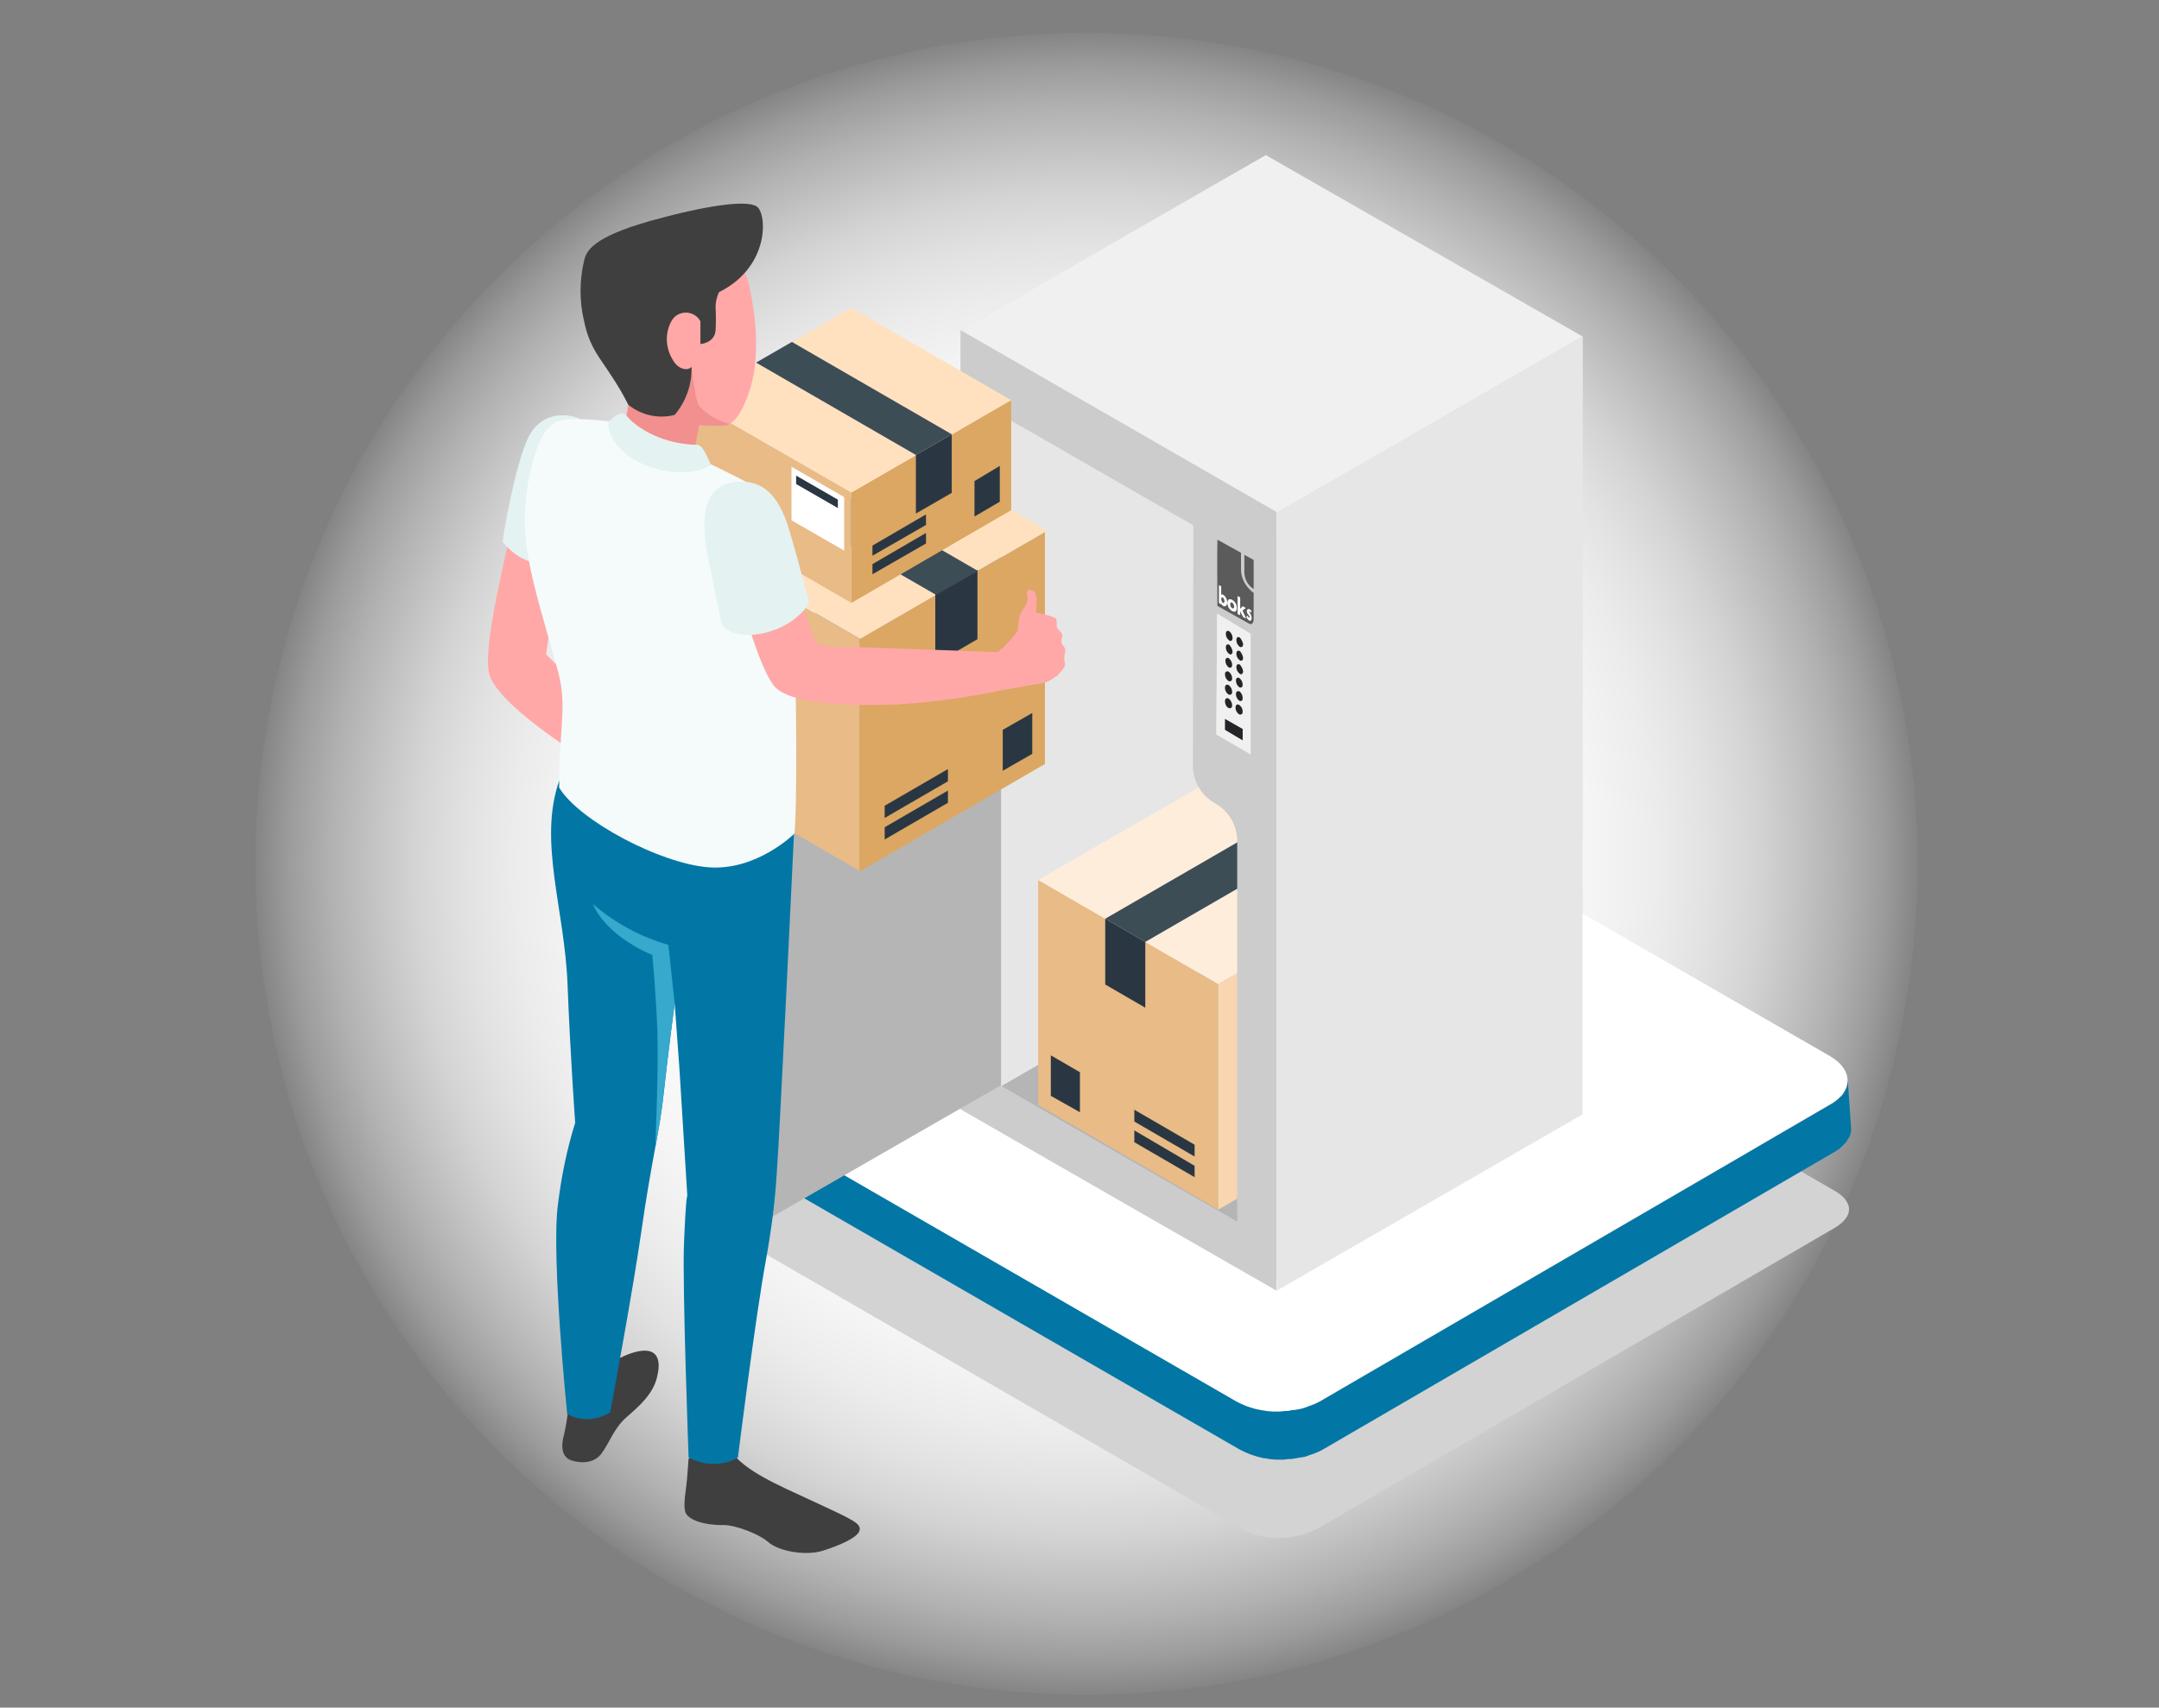 <?xml version="1.0" encoding="utf-8"?>
<!-- Generator: Adobe Illustrator 27.1.1, SVG Export Plug-In . SVG Version: 6.00 Build 0)  -->
<svg version="1.1" id="Calque_2_00000072985566833089650450000004482195920892007837_"
	 xmlns="http://www.w3.org/2000/svg" xmlns:xlink="http://www.w3.org/1999/xlink" x="0px" y="0px" viewBox="0 0 512 405"
	 style="enable-background:new 0 0 512 405;" xml:space="preserve">
<rect x="0" y="0" width="512" height="405" fill="#808080" stroke="none"/>
<style type="text/css">
	.st0{fill:url(#SVGID_1_);}
	.st1{fill:#CCCCCC;}
	.st2{fill:#25F125;}
	.st3{fill:#FFFFFF;}
	.st4{fill:#F0F0F0;}
	.st5{fill:#252529;}
	.st6{fill:#E6E6E6;}
	.st7{fill:#D3D3D3;}
	.st8{fill:#0277A5;}
	.st9{fill:#B5B5B5;}
	.st10{fill:#E8BB87;}
	.st11{fill:#F9D6AF;}
	.st12{fill:#FFEDDC;}
	.st13{fill:#2A3742;}
	.st14{fill:#3C4D56;}
	.st15{fill:#5B5B5B;}
	.st16{fill:#DBA763;}
	.st17{fill:#FFE1C0;}
	.st18{fill:#FFA8A7;}
	.st19{fill:#E4F2F2;}
	.st20{fill:#3F3F3F;}
	.st21{fill:#36A9CC;}
	.st22{fill:#F28F8F;}
	.st23{fill:#F5FBFB;}
</style>
<g id="Calque_1">
	
		<radialGradient id="SVGID_1_" cx="177.722" cy="179.012" r="154.32" gradientTransform="matrix(1.29 0 0 -1.29 28.4 435.796)" gradientUnits="userSpaceOnUse">
		<stop  offset="0" style="stop-color:#FFFFFF"/>
		<stop  offset="0.37" style="stop-color:#FFFFFF;stop-opacity:0.99"/>
		<stop  offset="0.5" style="stop-color:#FFFFFF;stop-opacity:0.97"/>
		<stop  offset="0.6" style="stop-color:#FFFFFF;stop-opacity:0.92"/>
		<stop  offset="0.68" style="stop-color:#FFFFFF;stop-opacity:0.85"/>
		<stop  offset="0.74" style="stop-color:#FFFFFF;stop-opacity:0.77"/>
		<stop  offset="0.8" style="stop-color:#FFFFFF;stop-opacity:0.66"/>
		<stop  offset="0.85" style="stop-color:#FFFFFF;stop-opacity:0.53"/>
		<stop  offset="0.9" style="stop-color:#FFFFFF;stop-opacity:0.39"/>
		<stop  offset="0.95" style="stop-color:#FFFFFF;stop-opacity:0.22"/>
		<stop  offset="0.99" style="stop-color:#FFFFFF;stop-opacity:4.000000e-02"/>
		<stop  offset="0.99" style="stop-color:#FFFFFF;stop-opacity:0"/>
	</radialGradient>
	<circle class="st0" cx="257" cy="204.1" r="198.6"/>
	<path class="st1" d="M227.8,78.3v184.8c0.1,0.1,74.9,43,74.9,43V121.4L227.8,78.3z M237.4,98.4l45.6,26.2l-0.1,57
		c0,3.7,2,7.1,5.2,8.9l0,0c3.3,1.8,5.3,5.3,5.3,9v90.3l-56.1-32.3L237.4,98.4z"/>
	<path class="st2" d="M290.4,142.6c0,0.3-0.2,0.6-0.4,0.4c-0.3-0.2-0.4-0.6-0.4-0.9c0-0.3,0.1-0.6,0.4-0.4
		C290.3,141.9,290.4,142.2,290.4,142.6z"/>
	<path class="st2" d="M292.2,142.9c-0.3-0.2-0.5,0.1-0.5,0.4c0,0.4,0.2,0.8,0.5,1c0.3,0.2,0.5-0.1,0.5-0.4
		C292.7,143.5,292.5,143.1,292.2,142.9z M292.2,142.9c-0.3-0.2-0.5,0.1-0.5,0.4c0,0.4,0.2,0.8,0.5,1c0.3,0.2,0.5-0.1,0.5-0.4
		C292.7,143.5,292.5,143.1,292.2,142.9z M292.2,142.9c-0.3-0.2-0.5,0.1-0.5,0.4c0,0.4,0.2,0.8,0.5,1c0.3,0.2,0.5-0.1,0.5-0.4
		C292.7,143.5,292.5,143.1,292.2,142.9z M292.2,142.9c-0.3-0.2-0.5,0.1-0.5,0.4c0,0.4,0.2,0.8,0.5,1c0.3,0.2,0.5-0.1,0.5-0.4
		C292.7,143.5,292.5,143.1,292.2,142.9z M292.2,142.9c-0.3-0.2-0.5,0.1-0.5,0.4c0,0.4,0.2,0.8,0.5,1c0.3,0.2,0.5-0.1,0.5-0.4
		C292.7,143.5,292.5,143.1,292.2,142.9z M292.2,142.9c-0.3-0.2-0.5,0.1-0.5,0.4c0,0.4,0.2,0.8,0.5,1c0.3,0.2,0.5-0.1,0.5-0.4
		C292.7,143.5,292.5,143.1,292.2,142.9z M292.2,142.9c-0.3-0.2-0.5,0.1-0.5,0.4c0,0.4,0.2,0.8,0.5,1c0.3,0.2,0.5-0.1,0.5-0.4
		C292.7,143.5,292.5,143.1,292.2,142.9z M292.2,142.9c-0.3-0.2-0.5,0.1-0.5,0.4c0,0.4,0.2,0.8,0.5,1c0.3,0.2,0.5-0.1,0.5-0.4
		C292.7,143.5,292.5,143.1,292.2,142.9z M292.2,142.9c-0.3-0.2-0.5,0.1-0.5,0.4c0,0.4,0.2,0.8,0.5,1c0.3,0.2,0.5-0.1,0.5-0.4
		C292.7,143.5,292.5,143.1,292.2,142.9z M292.2,142.9c-0.3-0.2-0.5,0.1-0.5,0.4c0,0.4,0.2,0.8,0.5,1c0.3,0.2,0.5-0.1,0.5-0.4
		C292.7,143.5,292.5,143.1,292.2,142.9z M292.2,142.9c-0.3-0.2-0.5,0.1-0.5,0.4c0,0.4,0.2,0.8,0.5,1c0.3,0.2,0.5-0.1,0.5-0.4
		C292.7,143.5,292.5,143.1,292.2,142.9z M292.2,142.9c-0.3-0.2-0.5,0.1-0.5,0.4c0,0.4,0.2,0.8,0.5,1c0.3,0.2,0.5-0.1,0.5-0.4
		C292.7,143.5,292.5,143.1,292.2,142.9z M292.2,142.9c-0.3-0.2-0.5,0.1-0.5,0.4c0,0.4,0.2,0.8,0.5,1c0.3,0.2,0.5-0.1,0.5-0.4
		C292.7,143.5,292.5,143.1,292.2,142.9z M292.2,142.9c-0.3-0.2-0.5,0.1-0.5,0.4c0,0.4,0.2,0.8,0.5,1c0.3,0.2,0.5-0.1,0.5-0.4
		C292.7,143.5,292.5,143.1,292.2,142.9z M292.2,142.9c-0.3-0.2-0.5,0.1-0.5,0.4c0,0.4,0.2,0.8,0.5,1c0.3,0.2,0.5-0.1,0.5-0.4
		C292.7,143.5,292.5,143.1,292.2,142.9z M292.2,142.9c-0.3-0.2-0.5,0.1-0.5,0.4c0,0.4,0.2,0.8,0.5,1c0.3,0.2,0.5-0.1,0.5-0.4
		C292.7,143.5,292.5,143.1,292.2,142.9z M292.2,142.9c-0.3-0.2-0.5,0.1-0.5,0.4c0,0.4,0.2,0.8,0.5,1c0.3,0.2,0.5-0.1,0.5-0.4
		C292.7,143.5,292.5,143.1,292.2,142.9z M292.2,142.9c-0.3-0.2-0.5,0.1-0.5,0.4c0,0.4,0.2,0.8,0.5,1c0.3,0.2,0.5-0.1,0.5-0.4
		C292.7,143.5,292.5,143.1,292.2,142.9z M297,140.4c-1.6-1.3-2.6-3.1-2.7-5.1c0-1.7,0-2.5,0-4.2l-5.6-3.1c-0.1,6.3,0,9.4,0,15.7
		c2,1.1,4.8,2.7,7.5,4.2c0.7,0.4,1.1-0.2,1.1-1.1v-6.2L297,140.4z M290.1,143.7c-0.2-0.1-0.4-0.3-0.5-0.6l0,0v0.2l-0.5-0.3v-4.2
		l0.5,0.3v2c0.1-0.1,0.3-0.1,0.5,0c0.5,0.4,0.9,1.1,0.9,1.8C291,143.6,290.6,144,290.1,143.7L290.1,143.7z M292.2,144.9
		c-0.7-0.4-1.1-1.1-1.1-1.9c0-0.8,0.4-1.1,1.1-0.7c0.7,0.4,1.1,1.1,1.1,1.9C293.3,145,292.8,145.2,292.2,144.9L292.2,144.9z
		 M294.8,146.3l-0.7-1.4l0,0v1l-0.6-0.3v-4.2l0.6,0.3v2.7l0,0c0.2-0.2,0.4-0.3,0.6-0.6l0.7,0.4c-0.3,0.2-0.5,0.4-0.8,0.6
		c0.4,0.8,0.5,1.1,0.9,1.9L294.8,146.3z M296.2,147.1c-0.3-0.2-0.5-0.5-0.6-0.8l0.2-0.3c0.1,0.2,0.2,0.4,0.4,0.5
		c0.1,0.1,0.2,0,0.2-0.1s-0.2-0.4-0.3-0.6c-0.2-0.2-0.4-0.5-0.4-0.8c0-0.4,0.2-0.6,0.6-0.5c0.2,0.1,0.4,0.3,0.5,0.5l-0.2,0.3
		c0-0.1-0.1-0.2-0.2-0.3c-0.1,0-0.2,0-0.2,0.1s0.2,0.3,0.3,0.5c0.2,0.2,0.3,0.6,0.3,0.9C296.8,147.2,296.6,147.4,296.2,147.1
		L296.2,147.1z M292.2,142.9c-0.3-0.2-0.5,0.1-0.5,0.4c0,0.4,0.2,0.8,0.5,1c0.3,0.2,0.5-0.1,0.5-0.4
		C292.7,143.5,292.5,143.1,292.2,142.9L292.2,142.9z M292.2,142.9c-0.3-0.2-0.5,0.1-0.5,0.4c0,0.4,0.2,0.8,0.5,1
		c0.3,0.2,0.5-0.1,0.5-0.4C292.7,143.5,292.5,143.1,292.2,142.9L292.2,142.9z M292.2,142.9c-0.3-0.2-0.5,0.1-0.5,0.4
		c0,0.4,0.2,0.8,0.5,1c0.3,0.2,0.5-0.1,0.5-0.4C292.7,143.5,292.5,143.1,292.2,142.9L292.2,142.9z M292.2,142.9
		c-0.3-0.2-0.5,0.1-0.5,0.4c0,0.4,0.2,0.8,0.5,1c0.3,0.2,0.5-0.1,0.5-0.4C292.7,143.5,292.5,143.1,292.2,142.9L292.2,142.9z
		 M292.2,142.9c-0.3-0.2-0.5,0.1-0.5,0.4c0,0.4,0.2,0.8,0.5,1c0.3,0.2,0.5-0.1,0.5-0.4C292.7,143.5,292.5,143.1,292.2,142.9
		L292.2,142.9z M292.2,142.9c-0.3-0.2-0.5,0.1-0.5,0.4c0,0.4,0.2,0.8,0.5,1c0.3,0.2,0.5-0.1,0.5-0.4
		C292.7,143.5,292.5,143.1,292.2,142.9L292.2,142.9z M292.2,142.9c-0.3-0.2-0.5,0.1-0.5,0.4c0,0.4,0.2,0.8,0.5,1
		c0.3,0.2,0.5-0.1,0.5-0.4C292.7,143.5,292.5,143.1,292.2,142.9L292.2,142.9z M292.2,142.9c-0.3-0.2-0.5,0.1-0.5,0.4
		c0,0.4,0.2,0.8,0.5,1c0.3,0.2,0.5-0.1,0.5-0.4C292.7,143.5,292.5,143.1,292.2,142.9L292.2,142.9z M292.2,142.9
		c-0.3-0.2-0.5,0.1-0.5,0.4c0,0.4,0.2,0.8,0.5,1c0.3,0.2,0.5-0.1,0.5-0.4C292.7,143.5,292.5,143.1,292.2,142.9L292.2,142.9z
		 M292.2,142.9c-0.3-0.2-0.5,0.1-0.5,0.4c0,0.4,0.2,0.8,0.5,1c0.3,0.2,0.5-0.1,0.5-0.4C292.7,143.5,292.5,143.1,292.2,142.9
		L292.2,142.9z M292.2,142.9c-0.3-0.2-0.5,0.1-0.5,0.4c0,0.4,0.2,0.8,0.5,1c0.3,0.2,0.5-0.1,0.5-0.4
		C292.7,143.5,292.5,143.1,292.2,142.9L292.2,142.9z M292.2,142.9c-0.3-0.2-0.5,0.1-0.5,0.4c0,0.4,0.2,0.8,0.5,1
		c0.3,0.2,0.5-0.1,0.5-0.4C292.7,143.5,292.5,143.1,292.2,142.9L292.2,142.9z M292.2,142.9c-0.3-0.2-0.5,0.1-0.5,0.4
		c0,0.4,0.2,0.8,0.5,1c0.3,0.2,0.5-0.1,0.5-0.4C292.7,143.5,292.5,143.1,292.2,142.9L292.2,142.9z M292.2,142.9
		c-0.3-0.2-0.5,0.1-0.5,0.4c0,0.4,0.2,0.8,0.5,1c0.3,0.2,0.5-0.1,0.5-0.4C292.7,143.5,292.5,143.1,292.2,142.9L292.2,142.9z
		 M292.2,142.9c-0.3-0.2-0.5,0.1-0.5,0.4c0,0.4,0.2,0.8,0.5,1c0.3,0.2,0.5-0.1,0.5-0.4C292.7,143.5,292.5,143.1,292.2,142.9
		L292.2,142.9z M292.2,142.9c-0.3-0.2-0.5,0.1-0.5,0.4c0,0.4,0.2,0.8,0.5,1c0.3,0.2,0.5-0.1,0.5-0.4
		C292.7,143.5,292.5,143.1,292.2,142.9L292.2,142.9z M292.2,142.9c-0.3-0.2-0.5,0.1-0.5,0.4c0,0.4,0.2,0.8,0.5,1
		c0.3,0.2,0.5-0.1,0.5-0.4C292.7,143.5,292.5,143.1,292.2,142.9L292.2,142.9z M292.2,142.9c-0.3-0.2-0.5,0.1-0.5,0.4
		c0,0.4,0.2,0.8,0.5,1c0.3,0.2,0.5-0.1,0.5-0.4C292.7,143.5,292.5,143.1,292.2,142.9L292.2,142.9z M292.2,142.9
		c-0.3-0.2-0.5,0.1-0.5,0.4c0,0.4,0.2,0.8,0.5,1c0.3,0.2,0.5-0.1,0.5-0.4C292.7,143.5,292.5,143.1,292.2,142.9L292.2,142.9z"/>
	<path class="st3" d="M296.8,146.6c0,0.5-0.3,0.7-0.6,0.5c-0.3-0.2-0.5-0.5-0.6-0.8l0.2-0.3c0.1,0.2,0.2,0.4,0.4,0.5
		c0.1,0.1,0.2,0,0.2-0.1s-0.2-0.4-0.3-0.6c-0.2-0.2-0.4-0.5-0.4-0.8c0-0.4,0.2-0.6,0.6-0.5c0.2,0.1,0.4,0.3,0.5,0.5l-0.2,0.3
		c0-0.1-0.1-0.2-0.2-0.3c-0.1,0-0.2,0-0.2,0.1s0.2,0.3,0.3,0.5C296.7,146,296.8,146.3,296.8,146.6z"/>
	<path class="st3" d="M295.5,146.7l-0.7-0.4l-0.7-1.4l0,0v1l-0.6-0.3v-4.2l0.6,0.3v2.7l0,0c0.2-0.2,0.4-0.3,0.6-0.6l0.7,0.4
		c-0.3,0.2-0.5,0.4-0.8,0.6C295,145.6,295.2,146,295.5,146.7z"/>
	<path class="st3" d="M292.2,142.3c-0.6-0.4-1.1-0.1-1.1,0.7c0,0.8,0.4,1.5,1.1,1.9c0.7,0.4,1.1,0.1,1.1-0.7
		C293.3,143.4,292.9,142.7,292.2,142.3z M292.2,144.3c-0.3-0.2-0.5-0.6-0.5-1c0-0.3,0.2-0.6,0.5-0.4c0.3,0.2,0.5,0.6,0.5,1
		C292.7,144.2,292.5,144.4,292.2,144.3L292.2,144.3z"/>
	<path class="st3" d="M290.1,141.1c-0.1-0.1-0.3-0.1-0.5,0v-2l-0.5-0.3v4.2l0.5,0.3v-0.2l0,0c0.1,0.2,0.2,0.4,0.5,0.6
		c0.5,0.3,0.9-0.2,0.9-0.8C291,142.2,290.7,141.5,290.1,141.1z M290,143c-0.3-0.2-0.4-0.6-0.4-0.9c0-0.3,0.1-0.6,0.4-0.4
		c0.3,0.2,0.4,0.6,0.4,0.9C290.4,142.9,290.3,143.2,290,143z"/>
	<path class="st2" d="M297.3,132.8v6.9l-0.3-0.2c-1.2-0.9-1.9-2.3-1.9-3.8v-4.1L297.3,132.8z"/>
	<path class="st4" d="M296.7,179l-8.3-4.8c0.1-9.6,0.2-19.1,0.2-28.7l8,4.8V179z"/>
	<path class="st5" d="M292.3,151.3c0,0.6-0.4,0.9-0.8,0.6c-0.5-0.4-0.8-0.9-0.8-1.6c0-0.6,0.4-0.8,0.8-0.6
		C292,150.1,292.3,150.7,292.3,151.3z"/>
	<path class="st5" d="M294.8,152.8c0,0.6-0.4,0.8-0.8,0.6c-0.5-0.4-0.8-0.9-0.8-1.6c0-0.6,0.4-0.9,0.8-0.6
		C294.4,151.6,294.7,152.2,294.8,152.8z"/>
	<path class="st5" d="M292.3,154.5c0,0.6-0.4,0.9-0.8,0.6c-0.5-0.4-0.8-0.9-0.8-1.6c0-0.6,0.4-0.8,0.8-0.6
		C291.9,153.3,292.2,153.9,292.3,154.5z"/>
	<path class="st5" d="M294.8,156c0,0.6-0.4,0.9-0.8,0.6c-0.5-0.4-0.8-0.9-0.8-1.6c0-0.6,0.4-0.8,0.8-0.6
		C294.4,154.8,294.7,155.4,294.8,156z"/>
	<path class="st5" d="M292.2,157.7c0,0.6-0.4,0.8-0.8,0.6c-0.5-0.4-0.8-0.9-0.8-1.6c0-0.6,0.4-0.8,0.8-0.6
		C291.9,156.5,292.2,157.1,292.2,157.7z"/>
	<path class="st5" d="M294.8,159.2c0,0.6-0.4,0.9-0.8,0.6c-0.5-0.4-0.8-0.9-0.8-1.6c0-0.6,0.4-0.8,0.8-0.6
		C294.4,158,294.7,158.6,294.8,159.2z"/>
	<path class="st5" d="M292.2,160.9c0,0.6-0.4,0.8-0.9,0.6c-0.5-0.4-0.8-0.9-0.8-1.6c0-0.6,0.4-0.8,0.9-0.6
		C291.9,159.7,292.2,160.3,292.2,160.9z"/>
	<path class="st5" d="M294.7,162.4c0,0.6-0.4,0.8-0.8,0.6c-0.5-0.4-0.8-0.9-0.8-1.6c0-0.6,0.4-0.8,0.8-0.6
		C294.4,161.2,294.7,161.8,294.7,162.4z"/>
	<path class="st5" d="M292.2,164.1c0,0.6-0.4,0.8-0.9,0.6c-0.5-0.4-0.8-0.9-0.8-1.6c0-0.6,0.4-0.9,0.9-0.6
		C291.9,162.9,292.2,163.5,292.2,164.1z"/>
	<path class="st5" d="M294.7,165.6c0,0.6-0.4,0.8-0.8,0.6c-0.5-0.4-0.8-0.9-0.8-1.6c0-0.6,0.4-0.8,0.9-0.6
		C294.4,164.4,294.7,164.9,294.7,165.6z"/>
	<path class="st5" d="M292.2,167.3c0,0.6-0.4,0.8-0.9,0.6c-0.5-0.3-0.8-0.9-0.8-1.6c0-0.6,0.4-0.9,0.9-0.6
		C291.9,166.1,292.2,166.7,292.2,167.3z"/>
	<path class="st5" d="M294.7,168.8c0,0.6-0.4,0.8-0.9,0.6c-0.5-0.4-0.8-0.9-0.8-1.6c0-0.6,0.4-0.9,0.9-0.6
		C294.4,167.6,294.7,168.1,294.7,168.8z"/>
	<path class="st5" d="M294.7,175.6l-4.2-2.5c0-1.1,0-1.6,0-2.6l4.2,2.4C294.7,174,294.7,174.6,294.7,175.6z"/>
	<polygon id="_Tracé_" class="st6" points="302.8,121.5 302.8,306.1 375.3,264.3 375.3,79.8 	"/>
	<polygon class="st3" points="305.4,355.9 186.5,295.6 173,260.5 407.6,298.1 	"/>
	<path class="st7" d="M303.3,364.7c-3.2,0.1-6.3-0.7-9.1-2.2l-123.6-71.4c-2.1-1.2-3.3-2.8-3.3-4.3s1.1-3,3.2-4.3l122.8-71.4
		c2.8-1.5,5.9-2.2,9.1-2.2c3.2-0.1,6.3,0.7,9.2,2.2l123.6,71.4c2.1,1.2,3.3,2.8,3.3,4.3s-1.1,3-3.2,4.3l-122.8,71.4
		C309.6,364,306.5,364.8,303.3,364.7z"/>
	<g>
		<path class="st3" d="M434,250.5c5.5,3.2,5.5,8.3,0.1,11.4l-121.2,70.5c-5.4,3.2-14.3,3.2-19.8,0l-122-70.4
			c-5.5-3.2-5.5-8.3-0.1-11.4l121.2-70.4c5.4-3.2,14.3-3.2,19.8,0L434,250.5z"/>
		<path class="st3" d="M303,333c-3.1,0.1-6.2-0.7-9-2.1l-122-70.4c-2.1-1.2-3.3-2.8-3.3-4.3s1.1-3,3.2-4.2l121.2-70.4
			c2.8-1.5,5.9-2.2,9-2.1c3.2-0.1,6.3,0.7,9,2.1l122,70.4c2.1,1.2,3.3,2.8,3.3,4.2s-1.1,3-3.2,4.2L312,330.9
			C309.2,332.4,306.1,333.1,303,333z"/>
		<path class="st8" d="M438.2,270.2c0.1-0.2,0.3-0.4,0.4-0.6s0-0.2,0.1-0.2l0.1-0.3c0.1-0.4,0.2-0.9,0.2-1.4l-0.8-11.4
			c0,0.5-0.1,0.9-0.2,1.4c0,0.1,0,0.2-0.1,0.3c-0.1,0.3-0.3,0.6-0.4,0.8c-0.1,0.2-0.3,0.5-0.4,0.7c-0.2,0.3-0.4,0.5-0.7,0.7
			c-0.2,0.2-0.4,0.4-0.6,0.6c-0.5,0.4-1,0.8-1.6,1.1l-121.2,70.5c-0.7,0.4-1.5,0.7-2.3,1c-0.3,0.1-0.6,0.2-0.8,0.3
			c-0.5,0.2-1.1,0.4-1.7,0.5s-0.9,0.2-1.3,0.2s-0.8,0.1-1.2,0.2s-0.9,0-1.4,0.1s-0.8,0.1-1.3,0.1c-0.8,0-1.6,0-2.4-0.1l-0.6-0.1
			c-0.6-0.1-1.2-0.2-1.7-0.3c-0.6-0.1-1.2-0.3-1.8-0.5c-0.3-0.1-0.6-0.2-0.9-0.3c-0.8-0.3-1.6-0.7-2.4-1.1l-122-70.4
			c-2.8-1.6-4.1-3.7-4.1-5.8l0.8,11.4c0,2.1,1.4,4.2,4.1,5.8l122,70.4c0.8,0.4,1.6,0.8,2.4,1.1c0.3,0.1,0.6,0.2,0.9,0.3
			c0.6,0.2,1.2,0.4,1.8,0.5l0.3,0.1c0.5,0.1,1,0.1,1.4,0.2l0.6,0.1c0.8,0.1,1.5,0.1,2.3,0.1h0.1c0.4,0,0.9,0,1.3-0.1s0.9,0,1.4-0.1
			s0.8-0.1,1.2-0.2s0.8-0.1,1.2-0.2h0.1c0.6-0.1,1.1-0.3,1.6-0.5c0.3-0.1,0.6-0.2,0.9-0.3c0.8-0.3,1.5-0.6,2.2-1l121.2-70.5
			c0.5-0.3,1-0.6,1.5-1c0.1,0,0.1-0.1,0.1-0.1c0.2-0.2,0.4-0.4,0.6-0.6c0.2-0.2,0.5-0.5,0.7-0.7
			C437.9,270.7,438.1,270.5,438.2,270.2z"/>
	</g>
	<polygon class="st6" points="227.8,78.3 300.3,36.8 300.4,221.3 227.8,263.1 	"/>
	<path id="_Tracé_2" class="st9" d="M300.4,221.3c0,0,56.1,32.3,56.1,32.3l-63,36.3c0,0-56-32.1-56.1-32.3L300.4,221.3z"/>
	<polygon class="st10" points="288.9,286.9 288.9,233.4 246.2,208.7 246.2,262.1 	"/>
	<polygon class="st11" points="288.9,286.9 288.9,233.4 331.6,208.7 331.6,262.1 	"/>
	<polygon class="st12" points="331.6,208.7 288.9,233.4 246.2,208.7 288.9,184.1 	"/>
	<polygon class="st13" points="262.1,233.5 271.6,239 271.6,223.4 262.1,217.9 	"/>
	<polygon class="st14" points="262.1,217.9 304.8,193.2 314.3,198.7 271.6,223.4 	"/>
	<polygon class="st13" points="283.3,279.2 283.3,276.5 269,268.1 269,270.9 	"/>
	<polygon class="st13" points="283.3,274.3 283.3,271.5 269,263.2 269,266 	"/>
	<polygon class="st13" points="256.1,254.3 256.1,263.8 249.2,259.9 249.2,250.3 	"/>
	<polygon class="st13" points="322.2,253.3 322.2,263.2 329.1,259.3 329.1,249.3 	"/>
	<polygon class="st13" points="312.9,258.7 312.9,268.6 319.8,264.7 319.8,254.8 	"/>
	<polygon class="st3" points="315,224.3 315,238.5 329.1,230.4 329.1,216.1 	"/>
	<polygon class="st13" points="316.7,227.2 316.7,224.9 327.8,218.5 327.8,220.8 	"/>
	<path id="_Tracé_3" class="st4" d="M375.3,79.8l-72.5,41.7c0,0-75-43.2-75-43.1l72.4-41.6L375.3,79.8z"/>
	<polygon class="st4" points="302.8,125.6 274.8,111.4 302.8,82.7 340.6,109.7 	"/>
	<rect x="301" y="126.9" class="st6" width="3.1" height="176.7"/>
	<path class="st1" d="M227.8,78.3v184.8c0.1,0.1,74.9,43,74.9,43V121.4L227.8,78.3z M237.4,98.4l45.6,26.2l-0.1,57
		c0,3.7,2,7.1,5.2,8.9l0,0c3.3,1.8,5.3,5.3,5.3,9v90.3l-56.1-32.3L237.4,98.4z"/>
	<path class="st15" d="M290.4,142.6c0,0.3-0.2,0.6-0.4,0.4c-0.3-0.2-0.4-0.6-0.4-0.9c0-0.3,0.1-0.6,0.4-0.4
		C290.3,141.9,290.4,142.2,290.4,142.6z"/>
	<path class="st15" d="M292.2,142.9c-0.3-0.2-0.5,0.1-0.5,0.4c0,0.4,0.2,0.8,0.5,1c0.3,0.2,0.5-0.1,0.5-0.4
		C292.7,143.5,292.5,143.1,292.2,142.9z M292.2,142.9c-0.3-0.2-0.5,0.1-0.5,0.4c0,0.4,0.2,0.8,0.5,1c0.3,0.2,0.5-0.1,0.5-0.4
		C292.7,143.5,292.5,143.1,292.2,142.9z M292.2,142.9c-0.3-0.2-0.5,0.1-0.5,0.4c0,0.4,0.2,0.8,0.5,1c0.3,0.2,0.5-0.1,0.5-0.4
		C292.7,143.5,292.5,143.1,292.2,142.9z M292.2,142.9c-0.3-0.2-0.5,0.1-0.5,0.4c0,0.4,0.2,0.8,0.5,1c0.3,0.2,0.5-0.1,0.5-0.4
		C292.7,143.5,292.5,143.1,292.2,142.9z M292.2,142.9c-0.3-0.2-0.5,0.1-0.5,0.4c0,0.4,0.2,0.8,0.5,1c0.3,0.2,0.5-0.1,0.5-0.4
		C292.7,143.5,292.5,143.1,292.2,142.9z M292.2,142.9c-0.3-0.2-0.5,0.1-0.5,0.4c0,0.4,0.2,0.8,0.5,1c0.3,0.2,0.5-0.1,0.5-0.4
		C292.7,143.5,292.5,143.1,292.2,142.9z M292.2,142.9c-0.3-0.2-0.5,0.1-0.5,0.4c0,0.4,0.2,0.8,0.5,1c0.3,0.2,0.5-0.1,0.5-0.4
		C292.7,143.5,292.5,143.1,292.2,142.9z M292.2,142.9c-0.3-0.2-0.5,0.1-0.5,0.4c0,0.4,0.2,0.8,0.5,1c0.3,0.2,0.5-0.1,0.5-0.4
		C292.7,143.5,292.5,143.1,292.2,142.9z M292.2,142.9c-0.3-0.2-0.5,0.1-0.5,0.4c0,0.4,0.2,0.8,0.5,1c0.3,0.2,0.5-0.1,0.5-0.4
		C292.7,143.5,292.5,143.1,292.2,142.9z M292.2,142.9c-0.3-0.2-0.5,0.1-0.5,0.4c0,0.4,0.2,0.8,0.5,1c0.3,0.2,0.5-0.1,0.5-0.4
		C292.7,143.5,292.5,143.1,292.2,142.9z M292.2,142.9c-0.3-0.2-0.5,0.1-0.5,0.4c0,0.4,0.2,0.8,0.5,1c0.3,0.2,0.5-0.1,0.5-0.4
		C292.7,143.5,292.5,143.1,292.2,142.9z M292.2,142.9c-0.3-0.2-0.5,0.1-0.5,0.4c0,0.4,0.2,0.8,0.5,1c0.3,0.2,0.5-0.1,0.5-0.4
		C292.7,143.5,292.5,143.1,292.2,142.9z M292.2,142.9c-0.3-0.2-0.5,0.1-0.5,0.4c0,0.4,0.2,0.8,0.5,1c0.3,0.2,0.5-0.1,0.5-0.4
		C292.7,143.5,292.5,143.1,292.2,142.9z M292.2,142.9c-0.3-0.2-0.5,0.1-0.5,0.4c0,0.4,0.2,0.8,0.5,1c0.3,0.2,0.5-0.1,0.5-0.4
		C292.7,143.5,292.5,143.1,292.2,142.9z M292.2,142.9c-0.3-0.2-0.5,0.1-0.5,0.4c0,0.4,0.2,0.8,0.5,1c0.3,0.2,0.5-0.1,0.5-0.4
		C292.7,143.5,292.5,143.1,292.2,142.9z M292.2,142.9c-0.3-0.2-0.5,0.1-0.5,0.4c0,0.4,0.2,0.8,0.5,1c0.3,0.2,0.5-0.1,0.5-0.4
		C292.7,143.5,292.5,143.1,292.2,142.9z M292.2,142.9c-0.3-0.2-0.5,0.1-0.5,0.4c0,0.4,0.2,0.8,0.5,1c0.3,0.2,0.5-0.1,0.5-0.4
		C292.7,143.5,292.5,143.1,292.2,142.9z M292.2,142.9c-0.3-0.2-0.5,0.1-0.5,0.4c0,0.4,0.2,0.8,0.5,1c0.3,0.2,0.5-0.1,0.5-0.4
		C292.7,143.5,292.5,143.1,292.2,142.9z M297,140.4c-1.6-1.3-2.6-3.1-2.7-5.1c0-1.7,0-2.5,0-4.2l-5.6-3.1c-0.1,6.3,0,9.4,0,15.7
		c2,1.1,4.8,2.7,7.5,4.2c0.7,0.4,1.1-0.2,1.1-1.1v-6.2L297,140.4z M290.1,143.7c-0.2-0.1-0.4-0.3-0.5-0.6l0,0v0.2l-0.5-0.3v-4.2
		l0.5,0.3v2c0.1-0.1,0.3-0.1,0.5,0c0.5,0.4,0.9,1.1,0.9,1.8C291,143.6,290.6,144,290.1,143.7L290.1,143.7z M292.2,144.9
		c-0.7-0.4-1.1-1.1-1.1-1.9c0-0.8,0.4-1.1,1.1-0.7c0.7,0.4,1.1,1.1,1.1,1.9C293.3,145,292.8,145.2,292.2,144.9L292.2,144.9z
		 M294.8,146.3l-0.7-1.4l0,0v1l-0.6-0.3v-4.2l0.6,0.3v2.7l0,0c0.2-0.2,0.4-0.3,0.6-0.6l0.7,0.4c-0.3,0.2-0.5,0.4-0.8,0.6
		c0.4,0.8,0.5,1.1,0.9,1.9L294.8,146.3z M296.2,147.1c-0.3-0.2-0.5-0.5-0.6-0.8l0.2-0.3c0.1,0.2,0.2,0.4,0.4,0.5
		c0.1,0.1,0.2,0,0.2-0.1s-0.2-0.4-0.3-0.6c-0.2-0.2-0.4-0.5-0.4-0.8c0-0.4,0.2-0.6,0.6-0.5c0.2,0.1,0.4,0.3,0.5,0.5l-0.2,0.3
		c0-0.1-0.1-0.2-0.2-0.3c-0.1,0-0.2,0-0.2,0.1s0.2,0.3,0.3,0.5c0.2,0.2,0.3,0.6,0.3,0.9C296.8,147.2,296.6,147.4,296.2,147.1
		L296.2,147.1z M292.2,142.9c-0.3-0.2-0.5,0.1-0.5,0.4c0,0.4,0.2,0.8,0.5,1c0.3,0.2,0.5-0.1,0.5-0.4
		C292.7,143.5,292.5,143.1,292.2,142.9L292.2,142.9z M292.2,142.9c-0.3-0.2-0.5,0.1-0.5,0.4c0,0.4,0.2,0.8,0.5,1
		c0.3,0.2,0.5-0.1,0.5-0.4C292.7,143.5,292.5,143.1,292.2,142.9L292.2,142.9z M292.2,142.9c-0.3-0.2-0.5,0.1-0.5,0.4
		c0,0.4,0.2,0.8,0.5,1c0.3,0.2,0.5-0.1,0.5-0.4C292.7,143.5,292.5,143.1,292.2,142.9L292.2,142.9z M292.2,142.9
		c-0.3-0.2-0.5,0.1-0.5,0.4c0,0.4,0.2,0.8,0.5,1c0.3,0.2,0.5-0.1,0.5-0.4C292.7,143.5,292.5,143.1,292.2,142.9L292.2,142.9z
		 M292.2,142.9c-0.3-0.2-0.5,0.1-0.5,0.4c0,0.4,0.2,0.8,0.5,1c0.3,0.2,0.5-0.1,0.5-0.4C292.7,143.5,292.5,143.1,292.2,142.9
		L292.2,142.9z M292.2,142.9c-0.3-0.2-0.5,0.1-0.5,0.4c0,0.4,0.2,0.8,0.5,1c0.3,0.2,0.5-0.1,0.5-0.4
		C292.7,143.5,292.5,143.1,292.2,142.9L292.2,142.9z M292.2,142.9c-0.3-0.2-0.5,0.1-0.5,0.4c0,0.4,0.2,0.8,0.5,1
		c0.3,0.2,0.5-0.1,0.5-0.4C292.7,143.5,292.5,143.1,292.2,142.9L292.2,142.9z M292.2,142.9c-0.3-0.2-0.5,0.1-0.5,0.4
		c0,0.4,0.2,0.8,0.5,1c0.3,0.2,0.5-0.1,0.5-0.4C292.7,143.5,292.5,143.1,292.2,142.9L292.2,142.9z M292.2,142.9
		c-0.3-0.2-0.5,0.1-0.5,0.4c0,0.4,0.2,0.8,0.5,1c0.3,0.2,0.5-0.1,0.5-0.4C292.7,143.5,292.5,143.1,292.2,142.9L292.2,142.9z
		 M292.2,142.9c-0.3-0.2-0.5,0.1-0.5,0.4c0,0.4,0.2,0.8,0.5,1c0.3,0.2,0.5-0.1,0.5-0.4C292.7,143.5,292.5,143.1,292.2,142.9
		L292.2,142.9z M292.2,142.9c-0.3-0.2-0.5,0.1-0.5,0.4c0,0.4,0.2,0.8,0.5,1c0.3,0.2,0.5-0.1,0.5-0.4
		C292.7,143.5,292.5,143.1,292.2,142.9L292.2,142.9z M292.2,142.9c-0.3-0.2-0.5,0.1-0.5,0.4c0,0.4,0.2,0.8,0.5,1
		c0.3,0.2,0.5-0.1,0.5-0.4C292.7,143.5,292.5,143.1,292.2,142.9L292.2,142.9z M292.2,142.9c-0.3-0.2-0.5,0.1-0.5,0.4
		c0,0.4,0.2,0.8,0.5,1c0.3,0.2,0.5-0.1,0.5-0.4C292.7,143.5,292.5,143.1,292.2,142.9L292.2,142.9z M292.2,142.9
		c-0.3-0.2-0.5,0.1-0.5,0.4c0,0.4,0.2,0.8,0.5,1c0.3,0.2,0.5-0.1,0.5-0.4C292.7,143.5,292.5,143.1,292.2,142.9L292.2,142.9z
		 M292.2,142.9c-0.3-0.2-0.5,0.1-0.5,0.4c0,0.4,0.2,0.8,0.5,1c0.3,0.2,0.5-0.1,0.5-0.4C292.7,143.5,292.5,143.1,292.2,142.9
		L292.2,142.9z M292.2,142.9c-0.3-0.2-0.5,0.1-0.5,0.4c0,0.4,0.2,0.8,0.5,1c0.3,0.2,0.5-0.1,0.5-0.4
		C292.7,143.5,292.5,143.1,292.2,142.9L292.2,142.9z M292.2,142.9c-0.3-0.2-0.5,0.1-0.5,0.4c0,0.4,0.2,0.8,0.5,1
		c0.3,0.2,0.5-0.1,0.5-0.4C292.7,143.5,292.5,143.1,292.2,142.9L292.2,142.9z M292.2,142.9c-0.3-0.2-0.5,0.1-0.5,0.4
		c0,0.4,0.2,0.8,0.5,1c0.3,0.2,0.5-0.1,0.5-0.4C292.7,143.5,292.5,143.1,292.2,142.9L292.2,142.9z M292.2,142.9
		c-0.3-0.2-0.5,0.1-0.5,0.4c0,0.4,0.2,0.8,0.5,1c0.3,0.2,0.5-0.1,0.5-0.4C292.7,143.5,292.5,143.1,292.2,142.9L292.2,142.9z"/>
	<path class="st3" d="M296.8,146.6c0,0.5-0.3,0.7-0.6,0.5c-0.3-0.2-0.5-0.5-0.6-0.8l0.2-0.3c0.1,0.2,0.2,0.4,0.4,0.5
		c0.1,0.1,0.2,0,0.2-0.1s-0.2-0.4-0.3-0.6c-0.2-0.2-0.4-0.5-0.4-0.8c0-0.4,0.2-0.6,0.6-0.5c0.2,0.1,0.4,0.3,0.5,0.5l-0.2,0.3
		c0-0.1-0.1-0.2-0.2-0.3c-0.1,0-0.2,0-0.2,0.1s0.2,0.3,0.3,0.5C296.7,146,296.8,146.3,296.8,146.6z"/>
	<path class="st3" d="M295.5,146.7l-0.7-0.4l-0.7-1.4l0,0v1l-0.6-0.3v-4.2l0.6,0.3v2.7l0,0c0.2-0.2,0.4-0.3,0.6-0.6l0.7,0.4
		c-0.3,0.2-0.5,0.4-0.8,0.6C295,145.6,295.2,146,295.5,146.7z"/>
	<path class="st3" d="M292.2,142.3c-0.6-0.4-1.1-0.1-1.1,0.7c0,0.8,0.4,1.5,1.1,1.9c0.7,0.4,1.1,0.1,1.1-0.7
		C293.3,143.4,292.9,142.7,292.2,142.3z M292.2,144.3c-0.3-0.2-0.5-0.6-0.5-1c0-0.3,0.2-0.6,0.5-0.4c0.3,0.2,0.5,0.6,0.5,1
		C292.7,144.2,292.5,144.4,292.2,144.3L292.2,144.3z"/>
	<path class="st3" d="M290.1,141.1c-0.1-0.1-0.3-0.1-0.5,0v-2l-0.5-0.3v4.2l0.5,0.3v-0.2l0,0c0.1,0.2,0.2,0.4,0.5,0.6
		c0.5,0.3,0.9-0.2,0.9-0.8C291,142.2,290.7,141.5,290.1,141.1z M290,143c-0.3-0.2-0.4-0.6-0.4-0.9c0-0.3,0.1-0.6,0.4-0.4
		c0.3,0.2,0.4,0.6,0.4,0.9C290.4,142.9,290.3,143.2,290,143z"/>
	<path class="st15" d="M297.3,132.8v6.9l-0.3-0.2c-1.2-0.9-1.9-2.3-1.9-3.8v-4.1L297.3,132.8z"/>
	<path class="st4" d="M296.7,179l-8.3-4.8c0.1-9.6,0.2-19.1,0.2-28.7l8,4.8V179z"/>
	<path class="st5" d="M292.3,151.3c0,0.6-0.4,0.9-0.8,0.6c-0.5-0.4-0.8-0.9-0.8-1.6c0-0.6,0.4-0.8,0.8-0.6
		C292,150.1,292.3,150.7,292.3,151.3z"/>
	<path class="st5" d="M294.8,152.8c0,0.6-0.4,0.8-0.8,0.6c-0.5-0.4-0.8-0.9-0.8-1.6c0-0.6,0.4-0.9,0.8-0.6
		C294.4,151.6,294.7,152.2,294.8,152.8z"/>
	<path class="st5" d="M292.3,154.5c0,0.6-0.4,0.9-0.8,0.6c-0.5-0.4-0.8-0.9-0.8-1.6c0-0.6,0.4-0.8,0.8-0.6
		C291.9,153.3,292.2,153.9,292.3,154.5z"/>
	<path class="st5" d="M294.8,156c0,0.6-0.4,0.9-0.8,0.6c-0.5-0.4-0.8-0.9-0.8-1.6c0-0.6,0.4-0.8,0.8-0.6
		C294.4,154.8,294.7,155.4,294.8,156z"/>
	<path class="st5" d="M292.2,157.7c0,0.6-0.4,0.8-0.8,0.6c-0.5-0.4-0.8-0.9-0.8-1.6c0-0.6,0.4-0.8,0.8-0.6
		C291.9,156.5,292.2,157.1,292.2,157.7z"/>
	<path class="st5" d="M294.8,159.2c0,0.6-0.4,0.9-0.8,0.6c-0.5-0.4-0.8-0.9-0.8-1.6c0-0.6,0.4-0.8,0.8-0.6
		C294.4,158,294.7,158.6,294.8,159.2z"/>
	<path class="st5" d="M292.2,160.9c0,0.6-0.4,0.8-0.9,0.6c-0.5-0.4-0.8-0.9-0.8-1.6c0-0.6,0.4-0.8,0.9-0.6
		C291.9,159.7,292.2,160.3,292.2,160.9z"/>
	<path class="st5" d="M294.7,162.4c0,0.6-0.4,0.8-0.8,0.6c-0.5-0.4-0.8-0.9-0.8-1.6c0-0.6,0.4-0.8,0.8-0.6
		C294.4,161.2,294.7,161.8,294.7,162.4z"/>
	<path class="st5" d="M292.2,164.1c0,0.6-0.4,0.8-0.9,0.6c-0.5-0.4-0.8-0.9-0.8-1.6c0-0.6,0.4-0.9,0.9-0.6
		C291.9,162.9,292.2,163.5,292.2,164.1z"/>
	<path class="st5" d="M294.7,165.6c0,0.6-0.4,0.8-0.8,0.6c-0.5-0.4-0.8-0.9-0.8-1.6c0-0.6,0.4-0.8,0.9-0.6
		C294.4,164.4,294.7,164.9,294.7,165.6z"/>
	<path class="st5" d="M292.2,167.3c0,0.6-0.4,0.8-0.9,0.6c-0.5-0.3-0.8-0.9-0.8-1.6c0-0.6,0.4-0.9,0.9-0.6
		C291.9,166.1,292.2,166.7,292.2,167.3z"/>
	<path class="st5" d="M294.7,168.8c0,0.6-0.4,0.8-0.9,0.6c-0.5-0.4-0.8-0.9-0.8-1.6c0-0.6,0.4-0.9,0.9-0.6
		C294.4,167.6,294.7,168.1,294.7,168.8z"/>
	<path class="st5" d="M294.7,175.6l-4.2-2.5c0-1.1,0-1.6,0-2.6l4.2,2.4C294.7,174,294.7,174.6,294.7,175.6z"/>
	<polygon id="_Tracé_4" class="st6" points="302.8,121.5 302.8,306.1 375.3,264.3 375.3,79.8 	"/>
	<g id="_Groupe_">
		<path class="st9" d="M181.2,210.5v79.2c0,0,56.1-32.3,56.2-32.3V98.4l-44.1,25.3v61.6L181.2,210.5z"/>
	</g>
	<g id="Group_2725">
		<path id="Path_4018" class="st16" d="M247.8,181.2v-55l-44,25.4v55.1L247.8,181.2z"/>
		<path id="Path_4019" class="st10" d="M159.8,181.1v-55l44,25.4v55L159.8,181.1z"/>
		<path id="Path_4020" class="st17" d="M204,100.2l44.3,25.6L204,151.5l-44.3-25.6L204,100.2z"/>
		<g id="Group_2724">
			<path id="Path_4021" class="st13" d="M231.8,135.2l-10,5.8v16.4l10-5.8V135.2z"/>
			<path id="Path_4022" class="st14" d="M222,141.1l-44.3-25.6l9.9-5.7l44.3,25.6L222,141.1z"/>
			<path id="Path_4023" class="st13" d="M224.8,190.4v-2.9l-15,8.7v2.9L224.8,190.4z"/>
			<path id="Path_4024" class="st13" d="M224.8,185.3v-2.9l-15,8.7v2.9L224.8,185.3z"/>
			<path id="Path_4025" class="st13" d="M244.8,169.1v9.7l-7,4v-9.7L244.8,169.1z"/>
			<path id="Path_4026" class="st13" d="M162.8,168.1v10.1l7,4.1v-10.1L162.8,168.1z"/>
			<path id="Path_4027" class="st13" d="M171.8,173.7v10.1l7,4v-10.1L171.8,173.7z"/>
			<path id="Path_4028" class="st3" d="M161.8,133.2v15.2l15,8.7v-15.2L161.8,133.2z"/>
			<path id="Path_4029" class="st13" d="M163.8,138.2v-2.5l12,6.9v2.5L163.8,138.2z"/>
		</g>
	</g>
	<polygon class="st16" points="201.9,143 201.9,116.8 239.8,94.9 239.8,121 	"/>
	<polygon class="st10" points="201.9,143 201.9,116.8 163.9,94.9 163.9,121 	"/>
	<polygon class="st17" points="163.9,94.9 201.9,116.8 239.8,94.9 201.9,73 	"/>
	<polygon class="st13" points="225.7,116.9 217.2,121.8 217.2,107.9 225.7,103 	"/>
	<polygon class="st14" points="225.7,103 187.8,81.1 179.3,86 217.2,107.9 	"/>
	<polygon class="st13" points="206.9,136.2 206.9,133.8 219.6,126.4 219.6,128.9 	"/>
	<polygon class="st13" points="206.9,131.8 206.9,129.4 219.6,122 219.6,124.5 	"/>
	<polygon class="st13" points="231.1,114.1 231.1,122.5 237.1,119 237.1,110.5 	"/>
	<polygon class="st13" points="171.6,114.6 171.6,123.4 165.5,119.9 165.5,111.1 	"/>
	<polygon class="st13" points="179.9,119.4 179.9,128.2 173.8,124.7 173.8,115.9 	"/>
	<polygon class="st3" points="200.2,117.9 200.2,130.6 187.7,123.4 187.7,110.7 	"/>
	<polygon class="st13" points="198.7,120.5 198.7,118.5 188.8,112.8 188.8,114.8 	"/>
	<g id="_Groupe_2">
		<path id="_Tracé_7" class="st18" d="M121.3,124.3c-0.6,5.2-6.7,27.4-5.4,35s22.3,20.3,22.3,20.3l2.9-13l-11.6-11.4l3.1-21.6
			L121.3,124.3z"/>
		<path id="_Tracé_8" class="st19" d="M137.5,99.3c-3-1.3-8.6-1.6-11.7,3.5s-6.3,22.7-6.6,25.7c0,0,4.3,6,10.8,5L137.5,99.3z"/>
		<path id="_Tracé_9" class="st20" d="M134.6,335.4c-0.2,1.7-0.5,3.4-0.9,5.1c-0.6,2.2-0.7,5.1,1.9,5.9s5.4,0.5,7-1.6
			c2-2.7,3-6.1,6-8.7s6.2-5.4,7.2-9.4c0.9-3.6,0.3-5.9-2.1-6.3c-3.1-0.5-8.1,2.2-10.6,4C141,325.8,134.6,335.4,134.6,335.4z"/>
		<path id="_Tracé_10" class="st20" d="M163.3,345.9c0,0-0.2,2.9-0.4,5.2s-1,6-0.3,7.7s4.5,3,9,2.9c2.9,0,8.5,2.2,10.4,3.9
			c2.8,2.5,9.3,3.4,13.1,2.2s8.1-3,8.7-4.7s-1.4-2.6-10.7-6.9s-16.2-7.2-19.9-12.1L163.3,345.9z"/>
		<path id="_Tracé_11" class="st8" d="M132.3,285.8c0.8-6.6,2.1-13.1,4.1-19.5c0,0-1.2-16.8-1.8-32.7c-0.7-18.1-7-34-2-48.4
			l55.7,12.4c0,0-3.4,72-4.1,80.7c-0.4,6.8-1.3,13.5-2.5,20.2c-2.6,14-6.7,47.2-6.7,47.2c-5.9,3.4-11.7,0-11.7,0s-1.5-40.5-1.1-50.6
			c0.5-12.3,0.8-11.4,0.8-11.4l-1.9-30.6L160,238c0,0-1.5,11.2-2.6,21.2c-0.9,8.7-3,16.6-5.3,32.8c-2,14.1-7.4,43-7.4,43
			c-5.9,3.4-10.2,0.3-10.2,0.3S130.7,298,132.3,285.8z"/>
		<path id="_Tracé_12" class="st21" d="M160,238c0,0-1.5,11.2-2.6,21.2c-0.4,4.2-1.1,8.2-2,13c0,0,0.8-18.6,0.5-27.4
			s-1.2-18.3-1.2-18.3c-11.7-5-14.1-12.1-14.1-12.1c5.2,4.5,11.3,7.8,17.9,9.7L160,238z"/>
		<path id="_Tracé_13" class="st18" d="M140.4,99.6c4.2,0.2,7.4,1.3,7.9,0c0.5-2.2,0.8-4.4,1-6.6c-0.5-1.2-0.9-2.6-0.9-2.6
			c-9.8-6-12.9-18.8-6.9-28.6c3.4-5.5,9.2-9.2,15.6-9.8c10.8-1.1,18.7,6.5,20.8,16.9c1.1,5.1,2.7,16-0.4,24.5
			c-1.7,4.7-3.2,6.8-5.4,7.5c-2.1,0.1-4.3,0.1-6.4-0.1l0,0c0,0-0.6,3.2-1,5.2s-0.2,3.1,3.8,5.6s-6.2,7.7-12.8,7.2
			s-14.2-4.5-16.2-8.9C137.3,105.2,137.5,99.5,140.4,99.6z"/>
		<path id="_Tracé_14" class="st22" d="M168.7,111.7c0.1,0.1,0.2,0.2,0.3,0.3l-5.8,2l-17.2-2.7l-4-10.3c0,0,0.1-0.5,0.4-1.2
			c3.2,0.3,5.6,0.9,6-0.1c0.4-1.9,0.7-3.8,0.9-5.8c3.1,0.6,6.8,1.2,7.6,1.2c1.6,0.1,7.1-8,7.1-8s0.8,6.8,1.5,8.6s5.8,4.8,7.6,4.8
			c-0.3,0.2-0.6,0.3-0.9,0.4c-2.1,0.1-4.3,0.1-6.4-0.1l0,0c0,0-0.6,3.2-1,5.2S164.6,109.2,168.7,111.7z"/>
		<path id="_Tracé_15" class="st20" d="M138.5,61.9c0.5-2.5,2.3-5.7,15.7-9.5c12.9-3.6,22.9-5.1,25.3-3.4s3.1,14.3-9,20.3
			c-0.5,1.1-0.8,2.3-0.8,3.4c0.1,1.9,0.1,3.8,0,5.7c-0.3,3-3.6,3.2-3.6,3.2s0-1.8,0-5.4c-1-1.9-3.4-2.6-5.3-1.6
			c-0.8,0.4-1.4,1.1-1.8,2c-1.3,2.7-1.1,5.9,0.4,8.5c1.4,2.7,3.8,2.9,4.6,1.9c0.1,4.2-1.3,8.2-4,11.4c-3.8,1-7.9,0.1-11-2.4
			c-1.2-2.4-2.6-4.8-4.1-7c-2.5-4-5.1-6.5-6.4-12.9C137.4,71.5,137.4,66.6,138.5,61.9z"/>
		<path id="_Tracé_16" class="st23" d="M146.6,100.2c-1.2,2.9,1.8,6.5,9.8,9s8.7-0.7,8.7-0.7s11.7,5.3,15.5,8
			c4.8,3.3,6.9,13,7.6,29.4c0.8,18.9,0.8,47,0.2,51.8c0,0-8.9,8.9-20.4,8s-30.7-11.1-35.4-18.9c0.1-16.6,2.1-19.3-0.6-28.8
			c-6.2-21.9-9.4-30.8-6.4-45.3c2.5-12,5.9-13.5,10.7-13.3C139.7,99.4,143.1,99.7,146.6,100.2z"/>
		<path id="_Tracé_17" class="st19" d="M148.6,98.6c1.6,2.1,7.4,6.6,16.4,6.9c1.7-0.3,2.7,3,3.6,4.7c0,0-4,3.3-12.9,1
			s-12.1-8.8-11.3-11.2C144.4,100,147.2,96.8,148.6,98.6z"/>
		<path id="_Tracé_18" class="st18" d="M171.8,129.2c1.9,4.8,7,27.3,11.7,33.4s30,4.4,30,4.4l-4.4-9.9l-15.6-4.6l-7.4-20.5
			L171.8,129.2z"/>
		<path id="_Tracé_19" class="st19" d="M173.7,114.4c6.3-0.9,10.7,1.9,13.5,11.4s4.7,17.3,4.7,17.3s-3,5.2-10.5,7
			s-10.2-1.8-10.2-1.8s-2.1-10-3.4-16.7S166,115.6,173.7,114.4z"/>
	</g>
	<path class="st18" d="M250.9,160.2c-18.6,6.1-48.9,9.4-53.9,4.7l-3.9-4c-2.1-2.1-3.7-4.7-4.7-7.5l15.5,0.1l47.4,1.7L250.9,160.2z"
		/>
	<path class="st18" d="M243.7,140.1c0.4-0.4,1.2-0.2,1.6,0.3c0.9,1.2,0.4,2.9,0.4,4.4s1.3,3.3,1.4,4.9c0.1,2.9-2.8,5.6-5.6,6.1
		c-1-1.2-5.5,0.9-5.9-0.6c1.1-0.1,5.6-4.8,5.8-5.9c0-1.1,0.2-2.1,0.4-3.2c0.5-1.5,2-2.7,1.9-4.3
		C243.6,141.2,243.3,140.5,243.7,140.1z"/>
	<path class="st18" d="M252.3,158.4c-0.9,1.4-3.2,3.3-4.9,3.6l-7.6,1.3c-0.8,0.3-1.8,0.2-2.5-0.3c-0.6-0.7-0.9-1.6-0.8-2.5l-0.2-5.3
		c0-0.6-1.1,0.4-0.7-0.1c0.5-0.7,1.7,0,3.5-2.6s5.7-2,7.6-4.6c-0.7-0.9-1.4-1.8-2.1-2.7c0.6-0.1,5.7,1,5.9,1.6s-0.1,1.5,0.2,2.1
		c0.4,0.7,1.4,1.2,1.2,2.1c-0.1,0.4-0.2,0.8-0.2,1.3c0,0.3,0.3,0.6,0.7,1.2c0.5,0.8,0,1.5,0,2.4
		C252.3,157.1,252.9,157.5,252.3,158.4z"/>
</g>
</svg>
